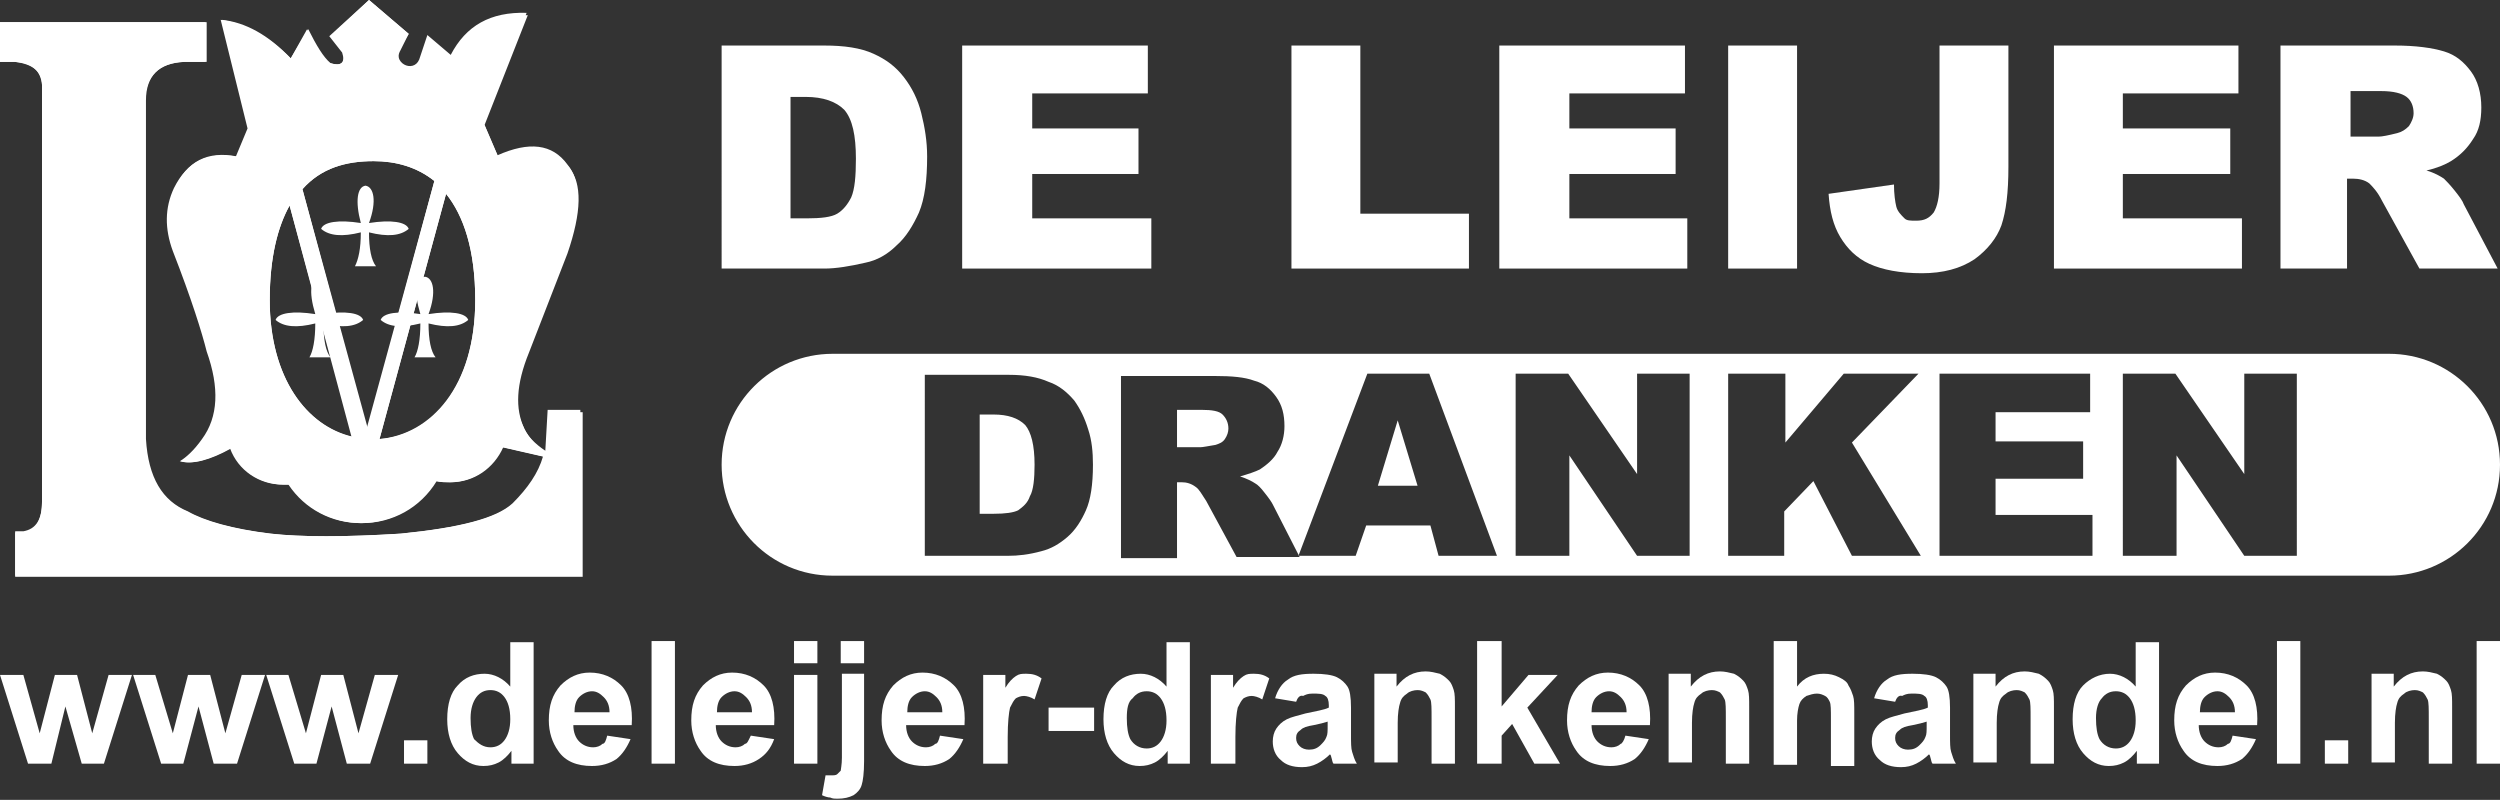 <?xml version="1.0" encoding="UTF-8"?>
<!-- Generator: Adobe Illustrator 23.0.3, SVG Export Plug-In . SVG Version: 6.00 Build 0)  -->
<svg xmlns="http://www.w3.org/2000/svg" xmlns:xlink="http://www.w3.org/1999/xlink" id="Laag_1" x="0px" y="0px" viewBox="0 0 214.1 68.5" style="enable-background:new 0 0 214.1 68.5;" xml:space="preserve">
<rect x="0" y="0" width="214.1" height="68.5" fill="#333333" stroke="none"/>
<style type="text/css">
	.st0{fill-rule:evenodd;clip-rule:evenodd;fill:#FFFFFF;}
	.st1{fill:#FFFFFF;}
</style>
<g>
	<path class="st0" d="M16.8,4.1v-1H1.3v1h2.3c1.2,0.4,1.8,1.3,1.8,2.6v37.4c-0.1,1.2-0.8,2.1-2,2.6H2.6V48h46.1V37h-0.7V39   c-0.4,2.5-1.5,4.4-3.4,5.6c-2.1,1.2-5.5,2-10.1,2.3H23c-3.6-0.3-6.3-1-8.1-2.1c-2.4-1.6-3.7-4-3.8-7.2V8.1c0-2.3,1.3-3.6,3.7-3.9   H16.8z M22.9,10.9h17.3l3.2-8c-1.7-0.1-3.1,1.1-4.3,3.8L37.5,5l-0.7,0.8c-0.4,0.5-1,0.8-1.6,0.8c-1.1,0-2.1-0.9-2.1-2.1   c0-0.4,0.1-0.7,0.3-1.1l-1.6-1.6l-1.5,1.3C30.8,3.5,31,4.1,31,4.6c0,1.1-0.9,2-2,2c-0.7,0-1.3-0.3-1.7-0.9l-0.9-1.1L25,6.9   c-1.2-1.8-2.5-2.9-4.1-3.3L22.9,10.9z M19.5,30.1c-1.2-8.3-1.7-12.3-1.3-11.9c-0.1-0.9,0.1-1.5,0.4-1.8l0.5,0.8   c0.7,1.1,2.3,0.6,2.5-0.7c0.1-1-0.2-1.7-1.2-2.1c-1.2-0.4-2.2-0.1-3.2,0.9c-1.2,1-1.5,2.4-1.1,4.3L19.5,30.1z M44.3,30l3.8-10.8   c0.6-2.6,0.2-4.2-1.3-5c-1.8-0.5-3-0.2-3.7,1c-0.5,1.3-0.3,2.2,0.7,2.6c1,0.4,1.7,0.2,2-0.5c0.3-0.3,0.5-0.6,0.6-0.7   c0.2,0.2,0.2,1-0.1,2.3C45.1,23.1,44.4,26.8,44.3,30 M40.5,12h-18l-0.9,1.6c0.8,0.6,1.2,1.5,1.2,2.5c0,1-0.5,1.9-1.2,2.5   c-0.3,0.4-0.8,0.6-1.3,0.6c-0.3,0-0.6-0.1-0.9-0.2l1.1,11c0.1,3.5-0.3,5.8-1.2,7l1.8-1.2l0,1c0.3,1.6,1.6,2.7,3.2,2.7   c0.4,0,0.9-0.1,1.3-0.3l1.1-0.7l0.6,0.7l-1,1c1.1,1.7,2.9,2.8,5,2.8c2,0,3.9-1.1,5-2.8l-0.7-1.2l1-0.7l0.8,0.9   c0.5,0.2,1,0.1,1.5,0.1c1.1,0,2.2-0.6,2.8-1.5c0.4-0.8,0.7-1.4,0.7-2.1l1.5,0.8l-0.6-1.2c-0.3-1.7-0.3-3.9,0-6.7   c0.4-4.4,1-7.6,1.7-9.7c-0.9,0.3-1.6,0.1-2.3-0.6c-1.1-1.2-1.3-2.6-0.7-4.2L40.5,12z M26.1,10.3c0.1,0,0.3,0,0.4,0   c0.1,0,0.3,0,0.4,0c0-0.4,0-0.9,0-1.7c0-0.7,0-1.3,0-1.7l-0.1-0.1c-0.5,0.3-1,0.5-1.4,0.6l0.2,0.3c0.2-0.1,0.4-0.2,0.6-0.3   c0,0.3,0,0.6,0,1C26.2,9.1,26.1,9.7,26.1,10.3 M28.9,9.4c0-0.5,0.1-0.8,0.5-0.8c0.3,0,0.5,0.3,0.5,0.8c0,0.5-0.1,0.8-0.5,0.8   C29.1,10.2,28.9,9.9,28.9,9.4 M28.9,8.6c0-0.9,0.4-1.5,1-1.5c0.1,0,0.3,0,0.4,0.1l0-0.3C30.2,7,30,7,29.9,7c-1,0-1.6,0.8-1.6,2   c0,0.9,0.4,1.4,1.2,1.4c0.7,0,1.2-0.5,1.2-1.1c0-0.6-0.4-1-1-1C29.4,8.3,29.1,8.4,28.9,8.6 M31.6,10.3c0.4,0,0.8,0,1.1,0   c0.4,0,0.8,0,1.2,0c0-0.1,0-0.2,0-0.3c0-0.1,0-0.2,0-0.3c-0.3,0-0.7,0-1,0c-0.2,0-0.3,0-0.5,0c0.4-0.4,0.8-0.7,1.1-0.9   c0.3-0.3,0.4-0.5,0.4-0.9c0-0.6-0.4-0.9-1.2-0.9c-0.5,0-0.9,0.2-1.1,0.6c0.2,0.1,0.3,0.2,0.4,0.4c0-0.5,0.3-0.7,0.6-0.7   c0.3,0,0.5,0.2,0.5,0.7c0,0.7-0.5,1.3-1.5,2.1V10.3z M35.1,8.7c0,1.2,0.3,1.7,1.2,1.7c0.8,0,1.2-0.6,1.2-1.7c0-1.2-0.3-1.7-1.2-1.7   C35.5,7,35.1,7.5,35.1,8.7 M36.3,7.2c0.4,0,0.5,0.5,0.5,1.5c0,1-0.1,1.5-0.5,1.5c-0.4,0-0.5-0.5-0.5-1.5   C35.8,7.6,35.9,7.2,36.3,7.2 M0,1.9h17.7v3.4h-1.9c-2.2,0.1-3.3,1.2-3.3,3.3v29c0.2,3.3,1.4,5.3,3.6,6.2c1.4,0.8,3.8,1.5,7.1,1.9   c2.6,0.3,6.4,0.3,11.2,0c5-0.5,8.2-1.3,9.6-2.6c1.3-1.3,2.2-2.6,2.6-4l-3.5-0.8c-0.8,1.8-2.5,3-4.5,3c-0.4,0-0.8,0-1.2-0.1   c-1.4,2.3-3.8,3.6-6.4,3.6c-2.5,0-4.8-1.2-6.2-3.3c-0.2,0-0.4,0-0.5,0c-2,0-3.8-1.2-4.5-3.1c-1.8,1-3.3,1.4-4.3,1.1   c0.6-0.3,1.2-1,1.9-1.9c1.4-1.9,1.5-4.4,0.4-7.5c-0.3-1.6-1.3-4.5-2.9-8.6c-0.7-1.9-0.7-3.7,0.1-5.4c1-2.3,2.8-3.2,5.3-2.7l1-2.4   l-2.3-9.3C21,1.9,23,3,24.9,5l1.4-2.5c0.7,1.4,1.3,2.4,1.9,2.9c1,0.3,1.4,0,1.1-0.9l-1.1-1.4L31.6,0L35,2.9l-0.7,1.1   c-0.8,1.4,1.1,2.3,1.6,1.1L36.6,3l2,1.7c1.3-2.5,3.4-3.7,6.5-3.6l-3.7,9.4l1.2,2.8c2.7-1.2,4.7-1,6,0.8c1.2,1.4,1.1,3.9-0.1,7.4   l-3.3,8.5c-1.1,2.7-1.2,4.9-0.4,6.5c0.3,0.8,1,1.5,1.9,2.1l0.2-3.5h2.8v14.2H1.3v-3.8H2c1.1-0.2,1.6-1,1.6-2.6V7.3   c0-1.2-0.8-1.8-2.3-2H0V1.9z"></path>
	<path class="st0" d="M38.6,15c-0.4-0.4-0.7-0.7-1.1-0.9c-1.6-1.1-3.5-1.6-5.6-1.6c-2.5,0-4.7,0.6-6.5,2.2c-0.4,0.3-0.7,0.7-1.1,1.2   c-1.6,2.1-2.5,5.3-2.6,9.8c-0.1,7.6,3.8,12.4,8.8,13.1c0.1,0,0.1,0,0.2,0c0.4,0,0.7,0.1,1.1,0.1c0,0,0.1,0,0.1,0c0.1,0,0.1,0,0.2,0   c5.5-0.1,9.9-5.1,9.9-13.2C42,20.6,40.7,17.1,38.6,15 M30.2,37.4c-3.9-0.9-7.1-5-7.1-11.7c0-3.7,0.7-6.3,1.7-8.1L30.2,37.4z    M32.5,37.6c4.4-0.3,8.2-4.4,8.2-11.9c0-4.3-1-7.3-2.5-9.1L32.5,37.6z M31.4,36.7l-5.5-20.5c1.6-1.8,3.7-2.4,6.1-2.4   c1.9,0,3.7,0.5,5.2,1.7L31.4,36.7z"></path>
	<g>
		<path class="st1" d="M47,35.3l-0.2,3.5c-0.9-0.6-1.5-1.3-1.9-2.1c-0.8-1.7-0.7-3.8,0.4-6.5l3.3-8.5c1.2-3.5,1.3-6,0.1-7.4    c-1.3-1.8-3.3-2.1-6-0.8l-1.2-2.8l3.7-9.4c-3.1-0.1-5.3,1.1-6.5,3.6l-2-1.7l-0.8,2.2c-0.4,1.2-2.4,0.3-1.6-1.1L35,2.9L31.6,0    l-3.3,3.1l1.1,1.4c0.2,0.9-0.2,1.2-1.1,0.9c-0.6-0.5-1.2-1.5-1.9-2.9L24.9,5c-1.9-1.9-3.9-3-6-3.3l2.3,9.3l-1,2.4    c-2.5-0.4-4.2,0.5-5.3,2.7c-0.8,1.7-0.8,3.5-0.1,5.4c1.6,4.1,2.5,7,2.9,8.6c1.1,3.1,1,5.6-0.4,7.5c-0.7,1-1.4,1.6-1.9,1.9    c1,0.3,2.5-0.1,4.3-1.1c0.7,1.9,2.5,3.1,4.5,3.1c0.2,0,0.4,0,0.5,0c1.4,2.1,3.7,3.3,6.2,3.3c2.6,0,5.1-1.4,6.4-3.6    c0.4,0.1,0.8,0.1,1.2,0.1c2,0,3.7-1.2,4.5-3l3.5,0.8c-0.4,1.4-1.3,2.7-2.6,4c-1.4,1.3-4.6,2.1-9.6,2.6c-4.8,0.3-8.5,0.3-11.2,0    c-3.3-0.4-5.7-1.1-7.1-1.9c-2.2-0.9-3.4-2.9-3.6-6.2v-29c0.1-2.1,1.2-3.2,3.3-3.3h1.9V1.9H0v3.4h1.3c1.5,0.1,2.2,0.8,2.3,2V43    c0,1.6-0.6,2.5-1.6,2.6H1.3v3.8h48.6V35.3H47z M23.1,25.7c0-3.7,0.7-6.3,1.7-8.1l5.3,19.8C26.3,36.5,23.1,32.4,23.1,25.7z     M25.9,16.2c1.6-1.8,3.7-2.4,6.1-2.4c1.9,0,3.7,0.5,5.2,1.7l-5.7,21.2L25.9,16.2z M32.5,37.6l5.7-21c1.5,1.9,2.5,4.8,2.5,9.1    C40.7,33.1,36.9,37.2,32.5,37.6z"></path>
	</g>
	<path class="st0" d="M31.3,15.9c0.7,0.1,1,1.3,0.3,3.2c1.9-0.3,3.2-0.1,3.4,0.5c-0.7,0.6-1.8,0.7-3.4,0.3c0,1.4,0.2,2.4,0.6,2.9   h-1.8c0.3-0.6,0.5-1.5,0.5-2.9c-1.6,0.4-2.7,0.3-3.4-0.3c0.2-0.6,1.5-0.8,3.4-0.5C30.4,17.2,30.6,16,31.3,15.9"></path>
	<path class="st0" d="M36.4,23.7c0.7,0.1,1,1.3,0.3,3.2c1.9-0.3,3.2-0.1,3.4,0.5c-0.7,0.6-1.8,0.7-3.4,0.3c0,1.4,0.2,2.4,0.6,2.9   h-1.8c0.3-0.5,0.5-1.5,0.5-2.9c-1.6,0.4-2.7,0.3-3.4-0.3c0.2-0.6,1.5-0.8,3.4-0.5C35.4,24.9,35.6,23.8,36.4,23.7"></path>
	<path class="st0" d="M27.4,23.7c0.7,0.1,1,1.3,0.3,3.2c1.9-0.3,3.2-0.1,3.4,0.5c-0.7,0.6-1.8,0.7-3.4,0.3c0,1.4,0.2,2.4,0.6,2.9   h-1.8c0.3-0.5,0.5-1.5,0.5-2.9c-1.6,0.4-2.7,0.3-3.4-0.3c0.2-0.6,1.5-0.8,3.4-0.5C26.4,24.9,26.6,23.8,27.4,23.7"></path>
	<path class="st1" d="M61.8,3.9h8.8c1.7,0,3.1,0.2,4.2,0.7c1.1,0.5,1.9,1.1,2.6,2c0.7,0.9,1.2,1.9,1.5,3.1c0.3,1.2,0.5,2.4,0.5,3.7   c0,2-0.2,3.6-0.7,4.8c-0.5,1.1-1.1,2.1-1.9,2.8c-0.8,0.8-1.7,1.3-2.7,1.5c-1.3,0.3-2.5,0.5-3.5,0.5h-8.8V3.9z M67.7,8.3v10.4h1.4   c1.2,0,2.1-0.1,2.6-0.4c0.5-0.3,0.9-0.8,1.2-1.4c0.3-0.7,0.4-1.8,0.4-3.3c0-2-0.3-3.4-1-4.2c-0.7-0.7-1.8-1.1-3.3-1.1H67.7z"></path>
	<polygon class="st1" points="82.4,3.9 98.3,3.9 98.3,8 88.4,8 88.4,11 97.5,11 97.5,14.9 88.4,14.9 88.4,18.7 98.6,18.7 98.6,23    82.4,23  "></polygon>
	<polygon class="st1" points="110.6,3.9 116.5,3.9 116.5,18.3 125.8,18.3 125.8,23 110.6,23  "></polygon>
	<polygon class="st1" points="128.4,3.9 144.3,3.9 144.3,8 134.4,8 134.4,11 143.5,11 143.5,14.9 134.4,14.9 134.4,18.7 144.5,18.7    144.5,23 128.4,23  "></polygon>
	<rect x="148" y="3.9" class="st1" width="5.9" height="19.1"></rect>
	<path class="st1" d="M166.1,3.9h5.9v10.4c0,2.2-0.2,3.8-0.6,5c-0.4,1.1-1.2,2.1-2.3,2.9c-1.2,0.8-2.7,1.2-4.5,1.2   c-1.9,0-3.4-0.3-4.5-0.8c-1.1-0.5-1.9-1.3-2.5-2.3c-0.6-1-0.9-2.2-1-3.7l5.6-0.8c0,0.8,0.1,1.5,0.2,1.9c0.1,0.4,0.4,0.7,0.7,1   c0.2,0.2,0.5,0.2,1,0.2c0.7,0,1.1-0.2,1.5-0.7c0.3-0.5,0.5-1.3,0.5-2.5V3.9z"></path>
	<polygon class="st1" points="175.9,3.9 191.7,3.9 191.7,8 181.8,8 181.8,11 191,11 191,14.9 181.8,14.9 181.8,18.7 192,18.7    192,23 175.9,23  "></polygon>
	<path class="st1" d="M195.3,23V3.9h9.8c1.8,0,3.2,0.2,4.2,0.5c1,0.3,1.7,0.9,2.3,1.7c0.6,0.8,0.9,1.9,0.9,3.1c0,1.1-0.2,2-0.7,2.7   c-0.5,0.8-1.1,1.4-1.9,1.9c-0.5,0.3-1.2,0.6-2.1,0.8c0.7,0.2,1.2,0.5,1.5,0.7c0.2,0.2,0.5,0.5,0.9,1c0.4,0.5,0.7,0.9,0.8,1.2   l2.9,5.5h-6.7l-3.2-5.8c-0.4-0.8-0.8-1.2-1.1-1.5c-0.4-0.3-0.9-0.4-1.4-0.4h-0.5V23H195.3z M201.2,11.7h2.5c0.3,0,0.8-0.1,1.6-0.3   c0.4-0.1,0.7-0.3,1-0.6c0.2-0.3,0.4-0.7,0.4-1.1c0-0.6-0.2-1.1-0.6-1.4c-0.4-0.3-1.1-0.5-2.2-0.5h-2.6V11.7z"></path>
	<path class="st1" d="M214.1,39.8c0,5.3-4.3,9.5-9.5,9.5H71.3c-5.3,0-9.5-4.3-9.5-9.5c0-5.3,4.3-9.5,9.5-9.5h133.3   C209.8,30.3,214.1,34.5,214.1,39.8 M79.1,47.6h7.2c0.9,0,1.8-0.1,2.9-0.4c0.8-0.2,1.5-0.6,2.2-1.2c0.7-0.6,1.2-1.4,1.6-2.3   c0.4-0.9,0.6-2.2,0.6-3.9c0-1.1-0.1-2.1-0.4-3c-0.3-1-0.7-1.8-1.2-2.5c-0.6-0.7-1.3-1.3-2.2-1.6c-0.9-0.4-2-0.6-3.4-0.6h-7.2V47.6z    M85.1,35.5c1.2,0,2.1,0.3,2.7,0.9c0.5,0.6,0.8,1.7,0.8,3.4c0,1.2-0.1,2.2-0.4,2.7c-0.2,0.6-0.6,0.9-1,1.2   c-0.4,0.2-1.1,0.3-2.1,0.3h-1.2v-8.5H85.1z M100.8,47.6v-6.3h0.4c0.4,0,0.8,0.1,1.2,0.4c0.3,0.2,0.5,0.6,0.9,1.2l2.6,4.8h5.4   l-2.3-4.5c-0.1-0.2-0.3-0.5-0.7-1c-0.3-0.4-0.6-0.7-0.8-0.8c-0.3-0.2-0.7-0.4-1.3-0.6c0.7-0.2,1.3-0.4,1.7-0.6   c0.6-0.4,1.2-0.9,1.5-1.5c0.4-0.6,0.6-1.4,0.6-2.2c0-1-0.2-1.8-0.7-2.5c-0.5-0.7-1.1-1.2-1.9-1.4c-0.8-0.3-1.9-0.4-3.4-0.4h-8v15.6   H100.8z M100.8,35.1h2.1c0.9,0,1.5,0.1,1.8,0.4c0.3,0.3,0.5,0.7,0.5,1.2c0,0.3-0.1,0.6-0.3,0.9c-0.2,0.3-0.5,0.4-0.8,0.5   c-0.6,0.1-1.1,0.2-1.3,0.2h-2V35.1z M123.2,47.6h5L122.4,32h-5.3l-5.9,15.6h4.9L117,45h5.5L123.2,47.6z M118,41.6l1.7-5.6l1.7,5.6   H118z M129.9,47.6h4.5V39l5.8,8.6h4.5V32h-4.5v8.6l-5.9-8.6h-4.5V47.6z M148,47.6h4.8v-3.8l2.5-2.6l3.3,6.4h5.9l-5.9-9.7l5.7-5.9   h-6.4l-5,5.9V32H148V47.6z M166.1,47.6h13.1v-3.5h-8.3V41h7.5v-3.2h-7.5v-2.5h8.1V32h-12.9V47.6z M181.9,47.6h4.5V39l5.8,8.6h4.5   V32h-4.5v8.6l-5.9-8.6h-4.5V47.6z"></path>
	<polygon class="st1" points="2.4,65.4 0,57.8 2,57.8 3.4,62.8 4.7,57.8 6.6,57.8 7.9,62.8 9.3,57.8 11.3,57.8 8.9,65.4 7,65.4    5.6,60.5 4.4,65.4  "></polygon>
	<polygon class="st1" points="13.8,65.4 11.4,57.8 13.3,57.8 14.8,62.8 16.1,57.8 18,57.8 19.3,62.8 20.7,57.8 22.7,57.8 20.3,65.4    18.3,65.4 17,60.5 15.7,65.4  "></polygon>
	<polygon class="st1" points="25.2,65.4 22.8,57.8 24.7,57.8 26.2,62.8 27.5,57.8 29.4,57.8 30.7,62.8 32.1,57.8 34.1,57.8    31.7,65.4 29.7,65.4 28.4,60.5 27.1,65.4  "></polygon>
	<rect x="34.6" y="63.4" class="st1" width="2" height="2"></rect>
	<path class="st1" d="M45.7,65.4h-1.9v-1.1c-0.3,0.4-0.7,0.8-1.1,1c-0.4,0.2-0.8,0.3-1.3,0.3c-0.9,0-1.6-0.4-2.2-1.1   c-0.6-0.7-0.9-1.7-0.9-2.9c0-1.3,0.3-2.3,0.9-2.9c0.6-0.7,1.4-1,2.3-1c0.8,0,1.6,0.4,2.2,1.1v-3.8h2V65.4z M40.3,61.5   c0,0.8,0.1,1.4,0.3,1.8C41,63.7,41.4,64,42,64c0.5,0,0.9-0.2,1.2-0.6c0.3-0.4,0.5-1,0.5-1.8c0-0.9-0.2-1.5-0.5-1.9   c-0.3-0.4-0.7-0.6-1.2-0.6c-0.5,0-0.9,0.2-1.2,0.6C40.5,60.1,40.3,60.7,40.3,61.5"></path>
	<path class="st1" d="M52,63l2,0.3c-0.3,0.7-0.7,1.3-1.2,1.7c-0.6,0.4-1.3,0.6-2.1,0.6c-1.3,0-2.3-0.4-2.9-1.3   c-0.5-0.7-0.8-1.6-0.8-2.6c0-1.3,0.3-2.2,1-3c0.7-0.7,1.5-1.1,2.5-1.1c1.1,0,2,0.4,2.7,1.1c0.7,0.7,1,1.9,0.9,3.4h-5   c0,0.6,0.2,1.1,0.5,1.4c0.3,0.3,0.7,0.5,1.2,0.5c0.3,0,0.6-0.1,0.8-0.3C51.8,63.7,51.9,63.4,52,63 M52.2,61c0-0.6-0.2-1-0.5-1.3   c-0.3-0.3-0.6-0.5-1-0.5c-0.4,0-0.8,0.2-1.1,0.5c-0.3,0.3-0.4,0.8-0.4,1.3H52.2z"></path>
	<rect x="55.8" y="54.9" class="st1" width="2" height="10.5"></rect>
	<path class="st1" d="M64.3,63l2,0.3C66,64.1,65.6,64.6,65,65c-0.6,0.4-1.3,0.6-2.1,0.6c-1.3,0-2.3-0.4-2.9-1.3   c-0.5-0.7-0.8-1.6-0.8-2.6c0-1.3,0.3-2.2,1-3c0.7-0.7,1.5-1.1,2.5-1.1c1.1,0,2,0.4,2.7,1.1c0.7,0.7,1,1.9,0.9,3.4h-5   c0,0.6,0.2,1.1,0.5,1.4c0.3,0.3,0.7,0.5,1.2,0.5c0.3,0,0.6-0.1,0.8-0.3C64,63.7,64.1,63.4,64.3,63 M64.4,61c0-0.6-0.2-1-0.5-1.3   c-0.3-0.3-0.6-0.5-1-0.5c-0.4,0-0.8,0.2-1.1,0.5c-0.3,0.3-0.4,0.8-0.4,1.3H64.4z"></path>
	<path class="st1" d="M68,54.9h2v1.9h-2V54.9z M68,57.8h2v7.6h-2V57.8z"></path>
	<path class="st1" d="M74,57.8v7.4c0,1-0.1,1.7-0.2,2c-0.1,0.4-0.4,0.7-0.7,0.9c-0.4,0.2-0.8,0.3-1.4,0.3c-0.2,0-0.4,0-0.6-0.1   c-0.2,0-0.5-0.1-0.7-0.2l0.3-1.7c0.1,0,0.2,0,0.3,0c0.1,0,0.2,0,0.2,0c0.2,0,0.4,0,0.5-0.1c0.1-0.1,0.2-0.2,0.3-0.3   c0-0.1,0.1-0.5,0.1-1.1v-7.2H74z M72,54.9h2v1.9h-2V54.9z"></path>
	<path class="st1" d="M80.5,63l2,0.3c-0.3,0.7-0.7,1.3-1.2,1.7c-0.6,0.4-1.3,0.6-2.1,0.6c-1.3,0-2.3-0.4-2.9-1.3   c-0.5-0.7-0.8-1.6-0.8-2.6c0-1.3,0.3-2.2,1-3c0.7-0.7,1.5-1.1,2.5-1.1c1.1,0,2,0.4,2.7,1.1c0.7,0.7,1,1.9,0.9,3.4h-5   c0,0.6,0.2,1.1,0.5,1.4c0.3,0.3,0.7,0.5,1.2,0.5c0.3,0,0.6-0.1,0.8-0.3C80.3,63.7,80.4,63.4,80.5,63 M80.7,61c0-0.6-0.2-1-0.5-1.3   s-0.6-0.5-1-0.5c-0.4,0-0.8,0.2-1.1,0.5c-0.3,0.3-0.4,0.8-0.4,1.3H80.7z"></path>
	<path class="st1" d="M86.2,65.4h-2v-7.6h1.9v1.1c0.3-0.5,0.6-0.8,0.9-1c0.3-0.2,0.5-0.2,0.9-0.2c0.5,0,0.9,0.1,1.3,0.4l-0.6,1.8   c-0.3-0.2-0.7-0.3-0.9-0.3c-0.3,0-0.5,0.1-0.7,0.2c-0.2,0.2-0.3,0.4-0.5,0.8c-0.1,0.4-0.2,1.3-0.2,2.5V65.4z"></path>
	<rect x="89.8" y="60.6" class="st1" width="3.9" height="2"></rect>
	<path class="st1" d="M101.8,65.4H100v-1.1c-0.3,0.4-0.7,0.8-1.1,1c-0.4,0.2-0.8,0.3-1.3,0.3c-0.9,0-1.6-0.4-2.2-1.1   c-0.6-0.7-0.9-1.7-0.9-2.9c0-1.3,0.3-2.3,0.9-2.9c0.6-0.7,1.4-1,2.3-1c0.8,0,1.6,0.4,2.2,1.1v-3.8h2V65.4z M96.5,61.5   c0,0.8,0.1,1.4,0.3,1.8c0.3,0.5,0.8,0.8,1.4,0.8c0.5,0,0.9-0.2,1.2-0.6c0.3-0.4,0.5-1,0.5-1.8c0-0.9-0.2-1.5-0.5-1.9   c-0.3-0.4-0.7-0.6-1.2-0.6c-0.5,0-0.9,0.2-1.2,0.6C96.6,60.1,96.5,60.7,96.5,61.5"></path>
	<path class="st1" d="M105.7,65.4h-2v-7.6h1.9v1.1c0.3-0.5,0.6-0.8,0.9-1c0.3-0.2,0.5-0.2,0.9-0.2c0.5,0,0.9,0.1,1.3,0.4l-0.6,1.8   c-0.3-0.2-0.7-0.3-0.9-0.3c-0.3,0-0.5,0.1-0.7,0.2c-0.2,0.2-0.3,0.4-0.5,0.8c-0.1,0.4-0.2,1.3-0.2,2.5V65.4z"></path>
	<path class="st1" d="M111,60.1l-1.8-0.3c0.2-0.7,0.6-1.3,1.1-1.6c0.5-0.4,1.2-0.5,2.2-0.5c0.9,0,1.6,0.1,2,0.3   c0.4,0.2,0.7,0.5,0.9,0.8c0.2,0.3,0.3,0.9,0.3,1.8l0,2.3c0,0.7,0,1.2,0.1,1.5c0.1,0.3,0.2,0.7,0.4,1h-2c-0.1-0.1-0.1-0.3-0.2-0.6   c0-0.1-0.1-0.2-0.1-0.2c-0.3,0.3-0.7,0.6-1.1,0.8c-0.4,0.2-0.8,0.3-1.3,0.3c-0.8,0-1.4-0.2-1.8-0.6c-0.5-0.4-0.7-1-0.7-1.6   c0-0.4,0.1-0.8,0.3-1.1c0.2-0.3,0.5-0.6,0.9-0.8c0.4-0.2,0.9-0.3,1.6-0.5c0.9-0.2,1.6-0.3,2-0.5v-0.2c0-0.4-0.1-0.7-0.3-0.8   c-0.2-0.2-0.6-0.2-1.1-0.2c-0.4,0-0.6,0.1-0.8,0.2C111.3,59.5,111.1,59.8,111,60.1 M113.7,61.8c-0.3,0.1-0.7,0.2-1.2,0.3   c-0.6,0.1-0.9,0.2-1.1,0.4c-0.3,0.2-0.4,0.4-0.4,0.7c0,0.3,0.1,0.5,0.3,0.7c0.2,0.2,0.5,0.3,0.8,0.3c0.4,0,0.7-0.1,1-0.4   c0.2-0.2,0.4-0.4,0.5-0.7c0.1-0.2,0.1-0.5,0.1-1V61.8z"></path>
	<path class="st1" d="M124.6,65.4h-2v-3.9c0-0.8,0-1.4-0.1-1.6c-0.1-0.2-0.2-0.4-0.4-0.6c-0.2-0.1-0.4-0.2-0.7-0.2   c-0.3,0-0.7,0.1-0.9,0.3c-0.3,0.2-0.5,0.4-0.6,0.8c-0.1,0.3-0.2,0.9-0.2,1.7v3.4h-2v-7.6h1.9v1.1c0.7-0.9,1.5-1.3,2.5-1.3   c0.4,0,0.8,0.1,1.2,0.2c0.4,0.2,0.6,0.4,0.8,0.6c0.2,0.2,0.3,0.5,0.4,0.8c0.1,0.3,0.1,0.8,0.1,1.4V65.4z"></path>
	<polygon class="st1" points="126.5,65.4 126.5,54.9 128.6,54.9 128.6,60.5 130.9,57.8 133.4,57.8 130.8,60.6 133.6,65.4    131.4,65.4 129.5,62 128.6,63 128.6,65.4  "></polygon>
	<path class="st1" d="M139.2,63l2,0.3c-0.3,0.7-0.7,1.3-1.2,1.7c-0.6,0.4-1.3,0.6-2.1,0.6c-1.3,0-2.3-0.4-2.9-1.3   c-0.5-0.7-0.8-1.6-0.8-2.6c0-1.3,0.3-2.2,1-3c0.7-0.7,1.5-1.1,2.5-1.1c1.1,0,2,0.4,2.7,1.1c0.7,0.7,1,1.9,0.9,3.4h-5   c0,0.6,0.2,1.1,0.5,1.4c0.3,0.3,0.7,0.5,1.2,0.5c0.3,0,0.6-0.1,0.8-0.3C138.9,63.7,139.1,63.4,139.2,63 M139.3,61   c0-0.6-0.2-1-0.5-1.3c-0.3-0.3-0.6-0.5-1-0.5c-0.4,0-0.8,0.2-1.1,0.5c-0.3,0.3-0.4,0.8-0.4,1.3H139.3z"></path>
	<path class="st1" d="M149.8,65.4h-2v-3.9c0-0.8,0-1.4-0.1-1.6c-0.1-0.2-0.2-0.4-0.4-0.6c-0.2-0.1-0.4-0.2-0.7-0.2   c-0.3,0-0.7,0.1-0.9,0.3c-0.3,0.2-0.5,0.4-0.6,0.8c-0.1,0.3-0.2,0.9-0.2,1.7v3.4h-2v-7.6h1.9v1.1c0.7-0.9,1.5-1.3,2.5-1.3   c0.4,0,0.8,0.1,1.2,0.2c0.4,0.2,0.6,0.4,0.8,0.6c0.2,0.2,0.3,0.5,0.4,0.8s0.1,0.8,0.1,1.4V65.4z"></path>
	<path class="st1" d="M153.9,54.9v3.9c0.6-0.8,1.4-1.1,2.3-1.1c0.5,0,0.9,0.1,1.3,0.3c0.4,0.2,0.7,0.4,0.8,0.7   c0.2,0.3,0.3,0.6,0.4,0.9c0.1,0.3,0.1,0.8,0.1,1.5v4.5h-2v-4c0-0.8,0-1.3-0.1-1.5c-0.1-0.2-0.2-0.4-0.4-0.5s-0.4-0.2-0.7-0.2   c-0.3,0-0.6,0.1-0.9,0.2c-0.3,0.2-0.5,0.4-0.6,0.7c-0.1,0.3-0.2,0.8-0.2,1.4v3.8h-2V54.9H153.9z"></path>
	<path class="st1" d="M162.3,60.1l-1.8-0.3c0.2-0.7,0.6-1.3,1.1-1.6c0.5-0.4,1.2-0.5,2.2-0.5c0.9,0,1.6,0.1,2,0.3   c0.4,0.2,0.7,0.5,0.9,0.8c0.2,0.3,0.3,0.9,0.3,1.8l0,2.3c0,0.7,0,1.2,0.1,1.5c0.1,0.3,0.2,0.7,0.4,1h-2c-0.1-0.1-0.1-0.3-0.2-0.6   c0-0.1-0.1-0.2-0.1-0.2c-0.3,0.3-0.7,0.6-1.1,0.8c-0.4,0.2-0.8,0.3-1.3,0.3c-0.8,0-1.4-0.2-1.8-0.6c-0.5-0.4-0.7-1-0.7-1.6   c0-0.4,0.1-0.8,0.3-1.1c0.2-0.3,0.5-0.6,0.9-0.8c0.4-0.2,0.9-0.3,1.6-0.5c0.9-0.2,1.6-0.3,2-0.5v-0.2c0-0.4-0.1-0.7-0.3-0.8   c-0.2-0.2-0.6-0.2-1.1-0.2c-0.4,0-0.6,0.1-0.8,0.2C162.6,59.5,162.4,59.8,162.3,60.1 M165,61.8c-0.3,0.1-0.7,0.2-1.2,0.3   c-0.6,0.1-0.9,0.2-1.1,0.4c-0.3,0.2-0.4,0.4-0.4,0.7c0,0.3,0.1,0.5,0.3,0.7c0.2,0.2,0.5,0.3,0.8,0.3c0.4,0,0.7-0.1,1-0.4   c0.2-0.2,0.4-0.4,0.5-0.7c0.1-0.2,0.1-0.5,0.1-1V61.8z"></path>
	<path class="st1" d="M175.9,65.4h-2v-3.9c0-0.8,0-1.4-0.1-1.6c-0.1-0.2-0.2-0.4-0.4-0.6c-0.2-0.1-0.4-0.2-0.7-0.2   c-0.3,0-0.7,0.1-0.9,0.3c-0.3,0.2-0.5,0.4-0.6,0.8c-0.1,0.3-0.2,0.9-0.2,1.7v3.4h-2v-7.6h1.9v1.1c0.7-0.9,1.5-1.3,2.5-1.3   c0.4,0,0.8,0.1,1.2,0.2c0.4,0.2,0.6,0.4,0.8,0.6c0.2,0.2,0.3,0.5,0.4,0.8c0.1,0.3,0.1,0.8,0.1,1.4V65.4z"></path>
	<path class="st1" d="M184.9,65.4H183v-1.1c-0.3,0.4-0.7,0.8-1.1,1c-0.4,0.2-0.8,0.3-1.3,0.3c-0.9,0-1.6-0.4-2.2-1.1   c-0.6-0.7-0.9-1.7-0.9-2.9c0-1.3,0.3-2.3,0.9-2.9s1.4-1,2.3-1c0.8,0,1.6,0.4,2.2,1.1v-3.8h2V65.4z M179.5,61.5   c0,0.8,0.1,1.4,0.3,1.8c0.3,0.5,0.8,0.8,1.4,0.8c0.5,0,0.9-0.2,1.2-0.6c0.3-0.4,0.5-1,0.5-1.8c0-0.9-0.2-1.5-0.5-1.9   c-0.3-0.4-0.7-0.6-1.2-0.6c-0.5,0-0.9,0.2-1.2,0.6C179.7,60.1,179.5,60.7,179.5,61.5"></path>
	<path class="st1" d="M191.2,63l2,0.3c-0.3,0.7-0.7,1.3-1.2,1.7c-0.6,0.4-1.3,0.6-2.1,0.6c-1.3,0-2.3-0.4-2.9-1.3   c-0.5-0.7-0.8-1.6-0.8-2.6c0-1.3,0.3-2.2,1-3c0.7-0.7,1.5-1.1,2.5-1.1c1.1,0,2,0.4,2.7,1.1s1,1.9,0.9,3.4h-5c0,0.6,0.2,1.1,0.5,1.4   c0.3,0.3,0.7,0.5,1.2,0.5c0.3,0,0.6-0.1,0.8-0.3C191,63.7,191.1,63.4,191.2,63 M191.4,61c0-0.6-0.2-1-0.5-1.3   c-0.3-0.3-0.6-0.5-1-0.5c-0.4,0-0.8,0.2-1.1,0.5c-0.3,0.3-0.4,0.8-0.4,1.3H191.4z"></path>
	<rect x="195" y="54.9" class="st1" width="2" height="10.5"></rect>
	<rect x="199.1" y="63.4" class="st1" width="2" height="2"></rect>
	<path class="st1" d="M210,65.4h-2v-3.9c0-0.8,0-1.4-0.1-1.6c-0.1-0.2-0.2-0.4-0.4-0.6c-0.2-0.1-0.4-0.2-0.7-0.2   c-0.3,0-0.7,0.1-0.9,0.3c-0.3,0.2-0.5,0.4-0.6,0.8c-0.1,0.3-0.2,0.9-0.2,1.7v3.4h-2v-7.6h1.9v1.1c0.7-0.9,1.5-1.3,2.5-1.3   c0.4,0,0.8,0.1,1.2,0.2c0.4,0.2,0.6,0.4,0.8,0.6c0.2,0.2,0.3,0.5,0.4,0.8c0.1,0.3,0.1,0.8,0.1,1.4V65.4z"></path>
	<rect x="212.1" y="54.9" class="st1" width="2" height="10.5"></rect>
</g>
</svg>
